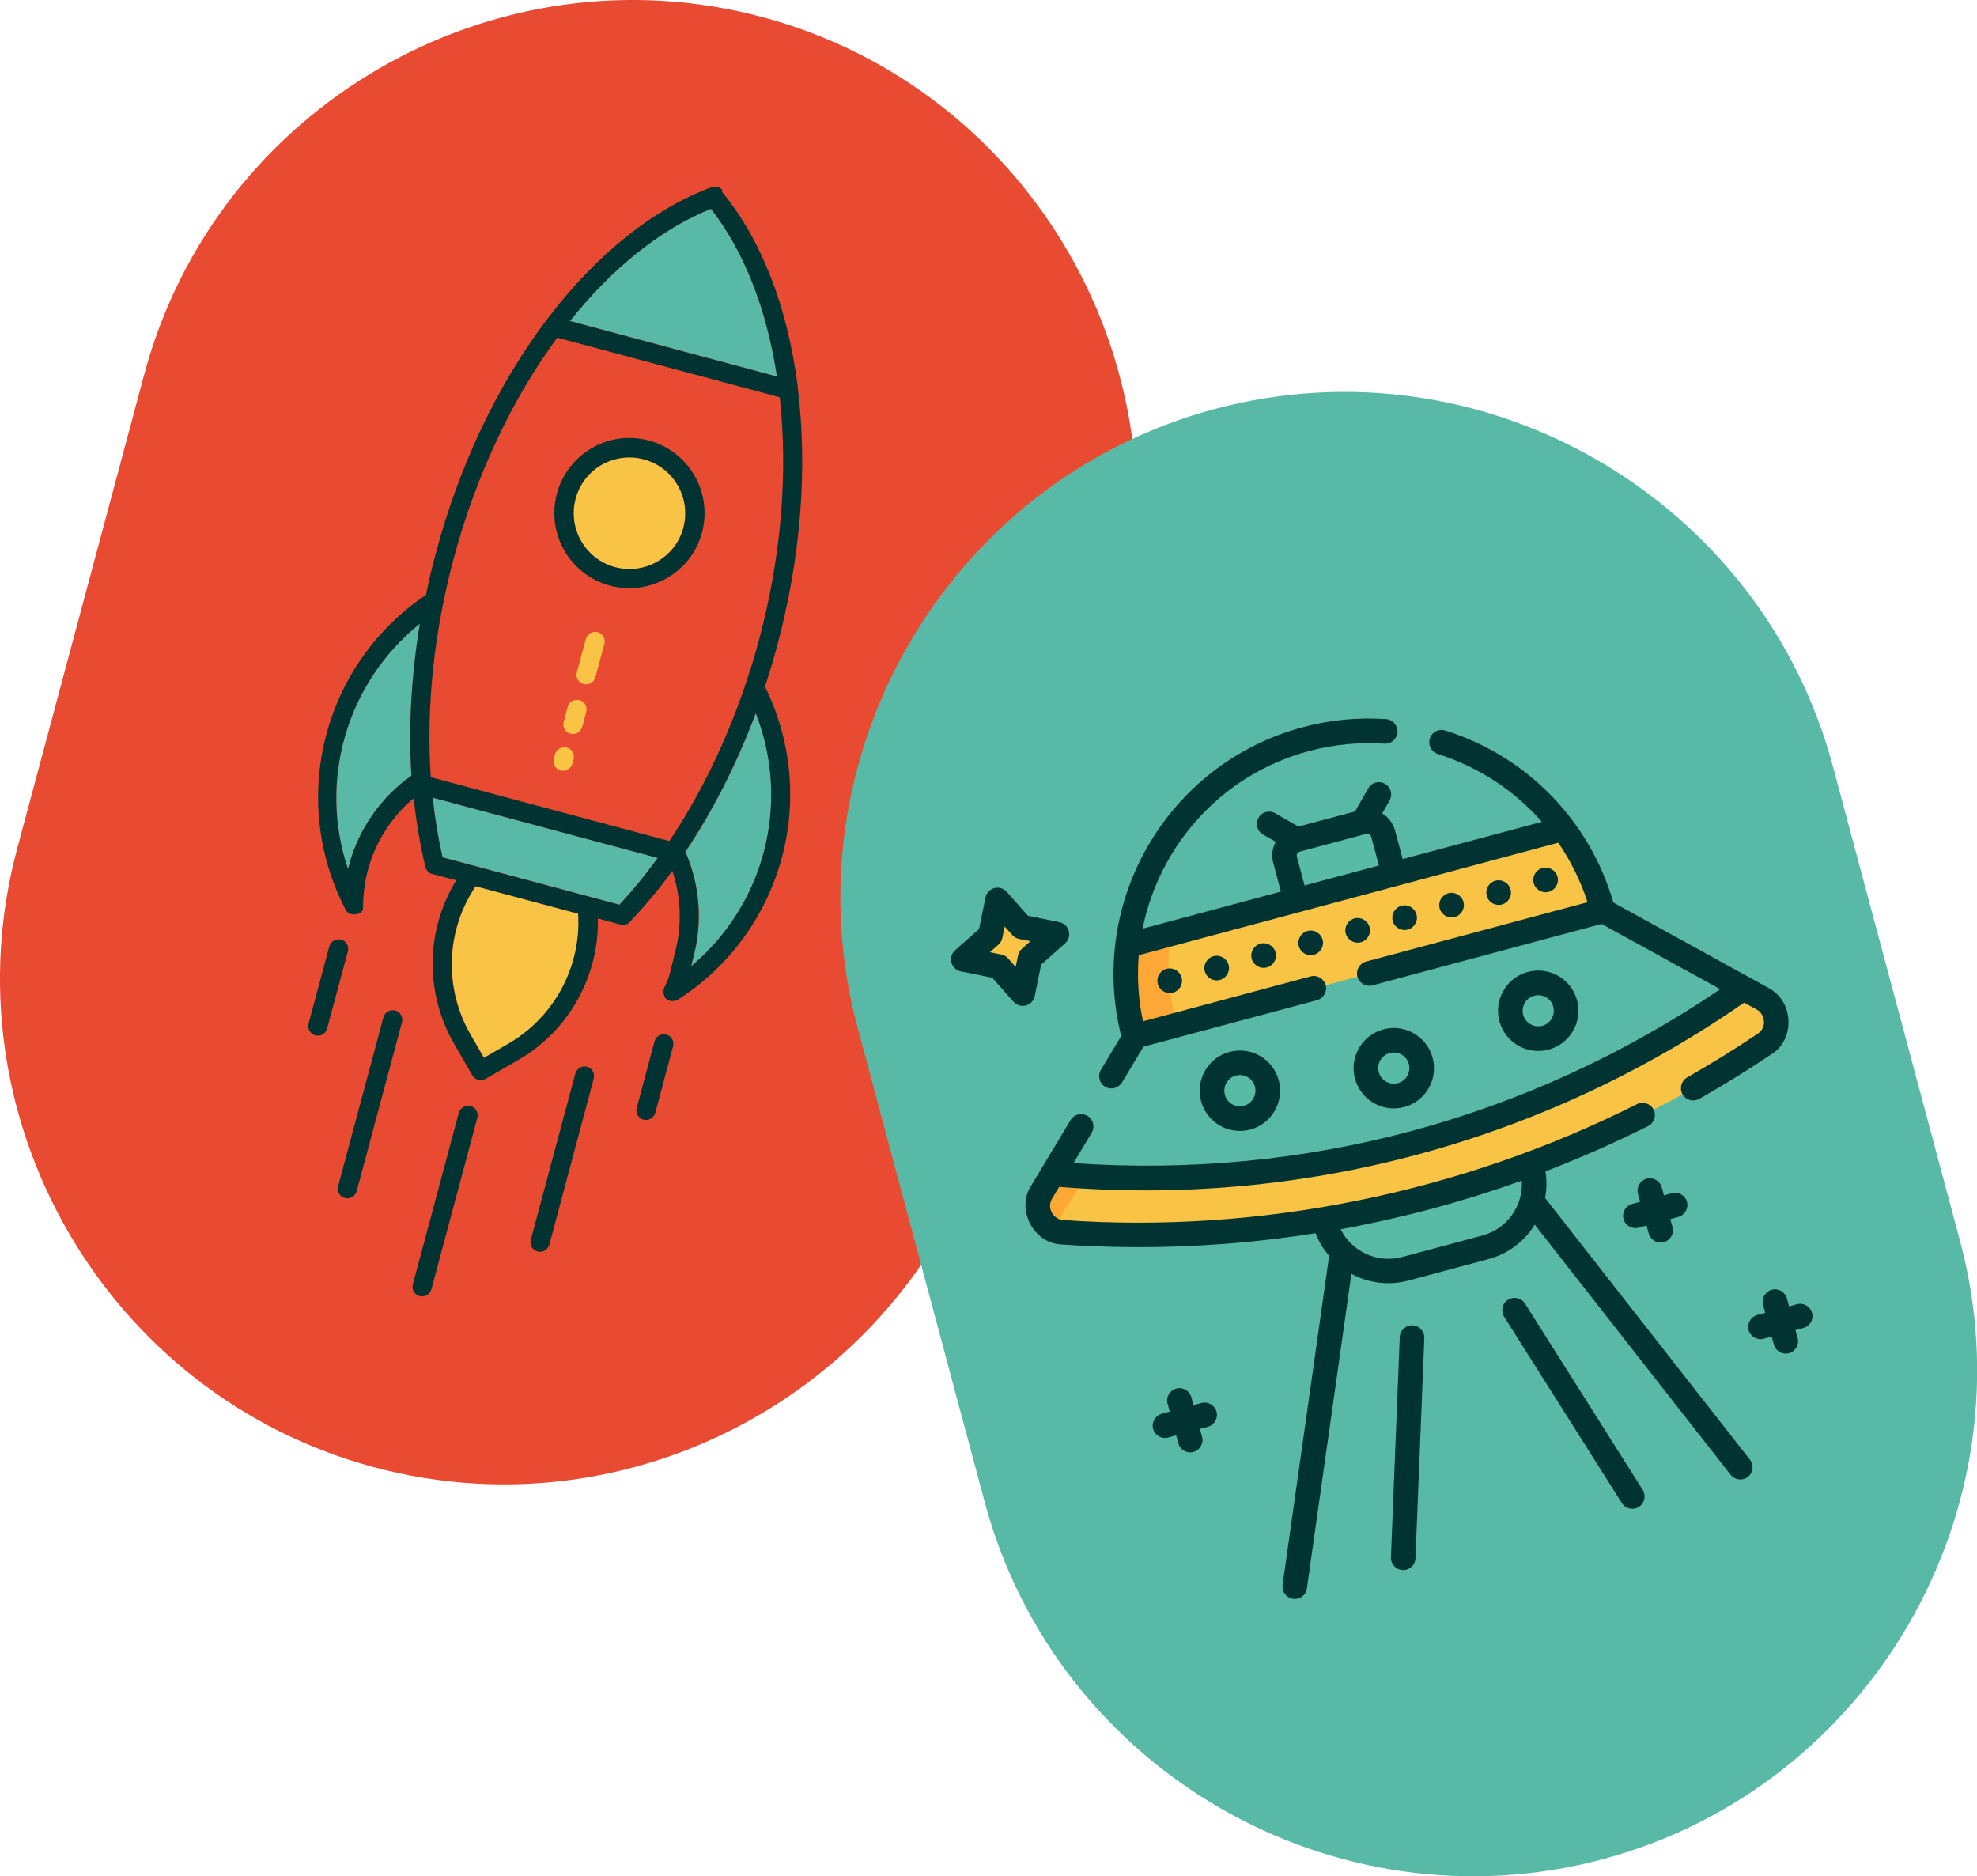 <svg xmlns="http://www.w3.org/2000/svg" id="Capa_2" data-name="Capa 2" viewBox="0 0 154.53 146.64"><defs><style>      .cls-1 {        fill: #58bba6;      }      .cls-1, .cls-2, .cls-3, .cls-4, .cls-5, .cls-6, .cls-7, .cls-8, .cls-9, .cls-10 {        stroke-width: 0px;      }      .cls-2 {        fill: #f9c445;      }      .cls-3 {        fill: #e94a32;      }      .cls-3, .cls-8 {        fill-rule: evenodd;      }      .cls-4, .cls-8 {        fill: #58baa6;      }      .cls-5 {        fill: #fda736;      }      .cls-6 {        fill: #013333;      }      .cls-7 {        fill: #26447e;      }      .cls-9 {        fill: #30569f;      }      .cls-10 {        fill: #abd641;      }    </style></defs><g id="Capa_1-2" data-name="Capa 1"><g><g><path class="cls-3" d="M59.61,1.34h0c20.96,5.62,33.52,27.36,27.9,48.33l-9.94,37.1c-5.62,20.96-27.36,33.52-48.33,27.9h0C8.28,109.05-4.28,87.31,1.34,66.34L11.28,29.24C16.9,8.28,38.64-4.28,59.61,1.34Z"></path><path class="cls-2" d="M37.18,69.26l8.03,2.15c.25,4.13-1.85,8.09-5.47,10.17l-1.9,1.1-1.05-1.82c-2.1-3.64-1.94-8.14.4-11.6h0Z"></path><path class="cls-4" d="M33.82,62.34l17.59,4.71c-.95,1.31-1.95,2.53-2.99,3.65l-13.83-3.7c-.34-1.49-.6-3.06-.77-4.67h0Z"></path><path class="cls-4" d="M59.08,55.73c2.75,7.02.7,14.96-5.04,19.78.05-.23.1-.45.16-.67.74-2.75.51-5.67-.62-8.26,2.18-3.24,4.03-6.92,5.5-10.84Z"></path><path class="cls-4" d="M32.82,48.74c-.67,4.04-.9,8.07-.66,11.88-2.39,1.68-4.12,4.17-4.88,7-.03.1-.05.21-.08.31-2.33-6.92-.12-14.58,5.62-19.19h0Z"></path><path class="cls-4" d="M55.57,16.32c2.63,3.36,4.37,7.91,5.16,13.1l-16.18-4.34c3.28-4.1,7.06-7.17,11.02-8.77h0Z"></path><path class="cls-2" d="M52.97,37.93c.58,1.01.74,2.19.44,3.31-.62,2.33-3.02,3.71-5.35,3.09s-3.71-3.02-3.09-5.35c.31-1.16,1.07-2.09,2.03-2.65.97-.56,2.15-.75,3.31-.43,1.13.3,2.07,1.02,2.65,2.03h0Z"></path><path class="cls-6" d="M56.39,14.94c3.1,3.73,5.16,9,5.96,15.24,0,.05.01.09.01.14,0,0,0,.01,0,.02.78,6.31.23,13.24-1.6,20.08-.29,1.1-.61,2.17-.97,3.24,2.07,4.18,2.53,8.94,1.3,13.45-1.25,4.56-4.13,8.48-8.11,11.02-.01,0-.02,0-.03.02h-.01s-.05.03-.07.04c-.01,0-.02,0-.02,0-.02.01-.04.02-.07.02,0,0-.01,0-.02,0-.06.02-.12.02-.17.03,0,0-.01,0-.02,0-.01,0-.04,0-.06,0-.01,0-.02,0-.03,0-.03,0-.06-.01-.08-.02,0,0-.01,0-.02,0-.02,0-.04-.01-.06-.02,0,0-.02,0-.03,0-.05-.02-.1-.05-.15-.08,0,0,0,0-.01,0-.01-.01-.03-.03-.04-.04,0-.01-.01-.01-.02-.02-.01,0-.02-.02-.03-.03s-.02-.02-.03-.03c0,0-.02-.01-.02-.02-.01,0-.02-.02-.03-.04,0,0,0-.01,0-.02,0-.02-.02-.03-.03-.05,0,0,0-.01,0-.02,0-.01,0-.02-.01-.04-.03-.08-.05-.16-.06-.24h0s0-.03,0-.05,0-.02,0-.04c0,0,0,0,0-.01,0-.08.02-.16.05-.23,0,0,0-.03.01-.04,0,0,0-.01,0-.02.01-.02.02-.03.03-.05.31-.54.45-1.19.61-1.87.06-.26.13-.54.2-.81.56-2.11.48-4.34-.21-6.39-1.05,1.45-2.18,2.79-3.34,4.01h0s-.03.03-.05.05c0,0,0,.01-.01.02-.02,0-.02.02-.04.03,0,0,0,0-.01,0-.02.02-.03.03-.06.04-.02.01-.04.02-.06.03t-.01,0s-.03.02-.05.02c0,0-.01,0-.02,0-.01,0-.03.01-.04.01,0,0-.02,0-.02,0-.01,0-.02,0-.04,0,0,0-.02,0-.03,0-.02,0-.04,0-.06,0,0,0-.02,0-.03,0-.01,0-.03,0-.04,0-.01,0-.02,0-.03,0-.01,0-.03,0-.05,0,0,0-.01,0-.02,0-.02,0-.04-.01-.06-.02h-.02s-1.73-.47-1.73-.47c.1,4.52-2.27,8.78-6.23,11.07l-2.55,1.47c-.36.21-.82.08-1.03-.28l-1.43-2.47c-2.3-3.99-2.21-8.89.17-12.77l-1.88-.5s-.05-.02-.07-.02c0,0-.02,0-.03-.01-.02,0-.03,0-.04-.01-.02,0-.03-.01-.04-.02-.01,0-.01-.01-.02-.02-.01,0-.03-.02-.04-.03,0,0-.02-.01-.02-.02,0-.01-.02-.02-.03-.03-.01,0-.02,0-.03-.02-.01,0-.02-.02-.03-.03s-.02-.02-.02-.03c-.01,0-.02-.01-.02-.02,0-.01-.02-.02-.03-.03,0,0,0-.02-.01-.02,0-.02-.02-.03-.03-.04,0,0,0-.02-.01-.02,0-.01-.02-.03-.02-.04,0-.01,0-.02-.01-.04,0,0,0-.02-.01-.03,0-.02-.01-.05-.02-.07-.41-1.7-.72-3.51-.91-5.37-1.73,1.45-2.99,3.41-3.58,5.6-.25.92-.37,1.86-.38,2.8,0,.02,0,.05,0,.08,0,.01,0,.02,0,.03,0,.01,0,.03,0,.04,0,.02,0,.03-.01.04,0,0,0,.02,0,.03,0,.01,0,.03-.01.04,0,0,0,.02,0,.03,0,0,0,.03-.01.04,0,0,0,.02-.01.03,0,.01-.01.02-.02.03s0,.02-.02.03c0,.01-.01.01-.02.03,0,.01-.02.02-.02.03,0,0-.01.02-.02.02,0,.01-.02.02-.03.03-.01,0-.01.01-.02.02s-.02.02-.03.02c0,.01-.02.02-.03.02,0,.01-.02.02-.03.02-.01,0-.03.02-.04.02,0,0-.01,0-.02,0,0,0,0,0-.01,0,0,0-.01,0-.02,0h0s0,0-.01,0c-.02.01-.04.02-.06.03-.01,0-.02,0-.02,0-.02,0-.03.01-.05.01-.01,0-.02,0-.03.01-.01,0-.02,0-.04,0-.02,0-.03,0-.05,0,0,0-.02,0-.03,0-.02,0-.04,0-.06,0,0,0,0,0-.01,0-.02,0-.04,0-.06,0,0,0-.01,0-.02,0,0,0-.03,0-.04,0-.08-.01-.15-.04-.22-.07,0,0,0,0-.01,0-.01,0-.02,0-.03-.02-.01,0-.02-.02-.04-.02h0c-.07-.05-.13-.11-.18-.18-.01,0-.02-.02-.02-.03,0,0,0-.01,0-.02,0-.02-.02-.03-.03-.05-2.18-4.2-2.71-9.03-1.51-13.6,1.18-4.5,3.95-8.38,7.8-10.97.23-1.11.49-2.22.79-3.33,1.83-6.83,4.82-13.11,8.65-18.18,0,0,.01-.02.02-.03.03-.04.06-.08.09-.11,3.82-5,8.23-8.53,12.79-10.22.3-.11.63-.02.84.23h0s0,0,0,0ZM60.73,29.42c-.79-5.19-2.53-9.74-5.16-13.1-3.96,1.6-7.74,4.66-11.02,8.77l16.18,4.34h0ZM60.95,31.05l-17.39-4.66c-3.5,4.74-6.33,10.69-8.1,17.26-1.54,5.75-2.16,11.65-1.79,17.09l18.65,4.99c3.04-4.53,5.45-9.94,7-15.69,1.77-6.57,2.27-13.14,1.63-18.99h0ZM54.03,75.51c5.75-4.82,7.79-12.76,5.04-19.78-1.47,3.93-3.33,7.6-5.5,10.84,1.14,2.59,1.36,5.51.62,8.26-.06.22-.11.45-.16.67ZM51.41,67.05l-17.59-4.71c.17,1.61.43,3.18.77,4.67l13.83,3.7c1.04-1.12,2.04-2.34,2.99-3.65h0ZM45.2,71.41l-8.03-2.15c-2.33,3.46-2.5,7.96-.4,11.6l1.05,1.82,1.9-1.1c3.62-2.09,5.72-6.04,5.47-10.17h0ZM32.16,60.63c-.24-3.82-.01-7.85.66-11.89-5.74,4.62-7.95,12.28-5.62,19.19.03-.1.05-.21.08-.31.76-2.83,2.49-5.31,4.88-7h0Z"></path><path class="cls-6" d="M50.72,34.43c3.13.84,4.99,4.07,4.15,7.19-.41,1.56-1.43,2.81-2.74,3.56s-2.89,1.01-4.45.59c-3.13-.84-4.99-4.06-4.15-7.19.84-3.13,4.06-4.99,7.19-4.15h0ZM53.42,41.24c.3-1.12.14-2.3-.44-3.31-.58-1.01-1.52-1.73-2.65-2.03-1.16-.32-2.34-.12-3.31.43-.97.56-1.72,1.49-2.03,2.65-.62,2.33.76,4.72,3.09,5.35,2.33.62,4.72-.76,5.35-3.09h0Z"></path><path class="cls-2" d="M46.71,49.4c.4.11.64.52.53.92l-.7,2.6c-.06.2-.18.36-.35.46-.17.1-.37.13-.57.08-.4-.11-.64-.52-.53-.92l.7-2.6c.11-.4.52-.64.92-.53h0s0,0,0,0Z"></path><path class="cls-2" d="M45.29,54.71c.4.11.64.52.53.92l-.31,1.17c-.06.2-.18.36-.35.46-.17.1-.37.13-.57.08-.4-.11-.64-.52-.53-.92l.31-1.17c.1-.4.52-.64.92-.53h0Z"></path><path class="cls-2" d="M44.3,58.42c.4.11.64.52.53.92l-.09.34c-.06.2-.18.36-.35.46-.17.1-.37.13-.57.08-.4-.11-.64-.52-.53-.92l.09-.34c.1-.4.52-.64.92-.53h0Z"></path><path class="cls-6" d="M52.08,80.85c.4.11.64.52.53.92l-1.39,5.2c-.06.2-.18.36-.35.46-.17.1-.37.13-.57.08-.4-.11-.64-.52-.53-.92l1.39-5.2c.11-.4.52-.64.92-.53h0Z"></path><path class="cls-6" d="M45.88,83.37c.4.11.64.52.53.92l-3.47,12.98c-.06.2-.18.36-.35.46s-.37.13-.57.08c-.4-.11-.64-.52-.53-.92l3.48-12.98c.11-.4.52-.64.92-.54h0Z"></path><path class="cls-6" d="M36.78,86.44c.4.11.64.52.53.92l-3.59,13.4c-.06.2-.18.36-.35.46-.17.1-.37.13-.57.08-.4-.11-.64-.52-.53-.92l3.59-13.4c.11-.4.52-.64.92-.53h0Z"></path><path class="cls-6" d="M30.89,78.97c.4.11.64.52.53.92l-3.54,13.2c-.06.2-.18.36-.35.46-.17.1-.37.13-.57.08-.4-.11-.64-.52-.53-.92l3.54-13.2c.11-.4.52-.64.92-.53h0Z"></path><path class="cls-6" d="M26.66,73.43c.4.11.64.52.53.92l-1.62,6.03c-.06.2-.18.36-.35.46-.17.1-.37.13-.57.08-.4-.11-.64-.52-.53-.92l1.62-6.03c.11-.4.52-.64.92-.53h0Z"></path></g><path class="cls-8" d="M94.93,31.97h0c20.96-5.62,42.71,6.94,48.33,27.9l9.94,37.1c5.62,20.96-6.94,42.71-27.9,48.33h0c-20.96,5.62-42.71-6.94-48.33-27.9l-9.94-37.1c-5.62-20.96,6.94-42.71,27.9-48.33h0Z"></path><path class="cls-1" d="M110.14,69l-9.53,2.55-.66-3.93c-.32-1.2.39-2.43,1.59-2.75l1.09-.58,3.66-.98c1.2-.32,2.43.39,2.75,1.59l1.1,4.1s0,0,0,0Z"></path><polygon class="cls-10" points="100.45 70.6 100.61 71.56 110.14 69 109.89 68.07 100.45 70.6"></polygon><path class="cls-1" d="M109.36,66.09l-6.93,1.86c-.28.07-.56-.09-.63-.37l-.14-.55c-.4-1.23.3-2.56,1.55-2.89l-2.11.56c-1.2.32-1.91,1.55-1.59,2.75l1.1,4.1,2.05-.63-.22-.86,7.45-2-.53-1.98h0Z"></path><path class="cls-1" d="M116.12,97.49l-6.27,1.68c-1.9.51-3.85-.12-5.1-1.47-.55-.59.26-1.65.04-2.48l-.35-1.31,13.67-3.66.35,1.31c.22.83,1.52,1.32,1.34,2.11-.41,1.8-1.77,3.32-3.68,3.83h0Z"></path><path class="cls-1" d="M119.39,89.9l.35,1.31c.22.83.23,1.67.05,2.45-2.45.89-4.94,1.67-7.47,2.35-2.51.67-5.03,1.24-7.57,1.69-.55-.59-.96-1.32-1.19-2.15l-.35-1.31,16.18-4.34h0Z"></path><path class="cls-2" d="M137.96,81.58c-16.09,10.83-35.6,16.09-54.95,14.75-.28-.02-.53-.09-.76-.2-1.03-.5-.82-1.33-.17-2.41l1.04-1.89c9.8.86,18.67.05,27.92-2.5,8.89-2.45,17.37-6.58,25.11-12l.04-.14,1.61.88c1.35.74,1.44,2.65.16,3.5h0Z"></path><path class="cls-5" d="M84.85,91.95l-2.59,4.18c-1.03-.5-1.5-1.83-.85-2.91l.87-1.46c.37.03,1.1-.97,1.48-.94.49.04.61,1.1,1.09,1.12Z"></path><path class="cls-1" d="M122.34,78.43c-.31-1.16-1.51-1.86-2.67-1.54-1.16.31-1.86,1.51-1.54,2.67.31,1.16,1.51,1.86,2.67,1.54,1.16-.31,1.86-1.51,1.54-2.67Z"></path><path class="cls-1" d="M111.05,82.92c-.31-1.16-1.51-1.86-2.67-1.54-1.16.31-1.86,1.51-1.54,2.67.31,1.16,1.51,1.86,2.67,1.54,1.16-.31,1.86-1.51,1.54-2.67Z"></path><path class="cls-1" d="M99.04,84.72c-.31-1.16-1.51-1.86-2.67-1.54-1.16.31-1.86,1.51-1.54,2.67.31,1.16,1.51,1.86,2.67,1.54,1.16-.31,1.86-1.51,1.54-2.67Z"></path><path class="cls-2" d="M125.29,71.2l-33.31,8.92-2.4.05c-.31-1.16,1.09-1.97,1-3.12-.09-1.23-2.45-1.33-2.31-2.53l3.18-1.52,30.73-8.23c1.39,1.87,2.46,4.03,3.1,6.42Z"></path><path class="cls-5" d="M91.46,73.01c-.27,2.32-.12,4.72.52,7.11l-3.35.9c-.64-2.39-.79-4.79-.52-7.11l3.35-.9h0Z"></path><path class="cls-9" d="M92.32,76.41c-.13-.49-.64-.78-1.13-.65-.49.13-.78.64-.65,1.13.13.49.64.78,1.13.65.49-.13.78-.63.65-1.13Z"></path><path class="cls-6" d="M79.22,78.29c.24.27.62.39.97.29.35-.09.62-.38.69-.74l.5-2.45,1.87-1.66c.27-.24.39-.62.29-.97-.09-.35-.38-.62-.74-.69l-2.45-.5-1.66-1.87c-.24-.27-.62-.39-.97-.29-.35.09-.62.38-.69.74l-.5,2.45-1.87,1.66c-.27.24-.39.62-.29.97.09.35.38.62.74.69l2.45.5,1.66,1.87Z"></path><path class="cls-7" d="M91.34,75.73c.02.61.06,1.22.14,1.83-.43.03-.83-.25-.94-.68-.13-.49.16-1,.65-1.13.05-.01.1-.02.15-.03h0Z"></path><path class="cls-9" d="M95.99,75.42c-.13-.49-.64-.78-1.13-.65-.49.13-.78.64-.65,1.13.13.49.64.78,1.13.65.49-.13.78-.64.65-1.13Z"></path><path class="cls-9" d="M99.66,74.44c-.13-.49-.64-.78-1.13-.65-.49.13-.78.64-.65,1.13.13.49.64.78,1.13.65.49-.13.78-.64.65-1.13Z"></path><path class="cls-9" d="M103.33,73.45c-.13-.49-.64-.78-1.13-.65-.49.13-.78.64-.65,1.13.13.49.64.78,1.13.65.49-.13.78-.64.65-1.13Z"></path><path class="cls-9" d="M107,72.47c-.13-.49-.63-.78-1.13-.65-.49.13-.78.64-.65,1.13.13.49.64.78,1.13.65.49-.13.78-.63.65-1.13h0Z"></path><path class="cls-9" d="M110.67,71.49c-.13-.49-.64-.78-1.13-.65-.49.13-.78.63-.65,1.13.13.49.63.78,1.13.65.49-.13.78-.64.65-1.13h0Z"></path><path class="cls-9" d="M114.35,70.5c-.13-.49-.64-.78-1.13-.65-.49.13-.78.64-.65,1.13.13.49.64.78,1.13.65.49-.13.78-.64.65-1.13Z"></path><path class="cls-9" d="M118.02,69.52c-.13-.49-.64-.78-1.13-.65-.49.13-.78.64-.65,1.13.13.49.64.78,1.13.65.49-.13.78-.64.65-1.13Z"></path><path class="cls-9" d="M121.69,68.54c-.13-.49-.63-.78-1.13-.65-.49.13-.78.64-.65,1.13s.64.78,1.13.65c.49-.13.78-.63.65-1.13Z"></path><path class="cls-6" d="M119.2,101.88c-.28-.45-.88-.58-1.33-.3-.45.28-.58.88-.3,1.33l9.2,14.56c.23.37.67.52,1.06.42.09-.02.18-.06.27-.12.45-.28.58-.88.3-1.33l-9.2-14.56h0Z"></path><path class="cls-6" d="M110.41,103.58c-.53-.02-.98.39-1,.92l-.69,17.21c-.02.53.39.98.92,1,.1,0,.2,0,.29-.03.4-.11.69-.46.71-.89l.69-17.21c.02-.53-.39-.98-.92-1h0Z"></path><path class="cls-6" d="M138.27,77.23l-12.16-6.69c-1.86-6.41-6.74-11.43-13.14-13.45-.51-.16-1.05.12-1.21.63-.16.51.12,1.05.63,1.21,3.21,1.02,6,2.87,8.13,5.3l-10.88,2.91-.6-2.24c-.16-.58-.53-1.04-1-1.33l.57-1c.27-.46.11-1.05-.35-1.31-.46-.27-1.05-.11-1.31.35l-1.04,1.81-4.42,1.18-1.81-1.04c-.46-.27-1.05-.11-1.31.35-.27.46-.11,1.05.35,1.31l1,.57c-.27.49-.36,1.08-.2,1.65l.6,2.24-10.81,2.9c1.31-6.51,6.17-12.05,13-13.88,1.93-.52,3.92-.71,5.89-.58.53.04.99-.36,1.03-.89.04-.53-.36-.99-.89-1.03-2.19-.15-4.39.06-6.53.64-10.52,2.82-16.82,13.6-14.17,24.13l-1.59,2.64c-.27.46-.13,1.05.33,1.32.23.14.5.17.74.1.23-.06.44-.21.58-.43l1.68-2.8,13.56-3.63c.51-.14.82-.67.68-1.18-.14-.51-.67-.82-1.18-.68l-13.1,3.51c-.37-1.74-.47-3.47-.33-5.17l32.79-8.79c.97,1.41,1.74,2.97,2.29,4.65l-17.31,4.64c-.51.14-.82.67-.68,1.18.14.51.67.82,1.18.68l17.9-4.8,9.28,5.1c-15.03,10.17-32.45,14.85-50.55,13.59l1.42-2.37c.27-.46.13-1.05-.33-1.32-.46-.27-1.05-.13-1.32.33l-3.1,5.16c-1.14,1.75.13,4.45,2.37,4.56,6.65.46,13.32.16,19.88-.88.25.66.61,1.26,1.06,1.77l-3.64,25.72c-.07.53.29,1.01.82,1.09.13.02.26,0,.38-.02.36-.1.65-.4.7-.79l3.48-24.59c1.32.71,2.9.94,4.46.52l6.27-1.68c1.56-.42,2.82-1.41,3.6-2.69l15.31,19.55c.25.31.65.43,1.01.34.12-.03.24-.09.34-.17.42-.33.49-.93.16-1.35l-16.01-20.45c.13-.67.14-1.37.03-2.08,2.72-1.05,5.4-2.23,8.02-3.54.48-.24.67-.82.43-1.29-.24-.47-.82-.67-1.29-.43-13.75,6.92-29.44,10.15-44.88,9.06-.66-.03-1.3-.85-.86-1.65l.57-.94c9.47.77,18.88-.08,27.95-2.51,9.13-2.45,17.74-6.45,25.59-11.89l1,.55c.56.3.85,1.32.09,1.86-1.79,1.21-3.66,2.36-5.55,3.44-.46.26-.62.85-.36,1.31.22.39.67.57,1.09.45.08-.02.15-.05.23-.09,1.93-1.1,3.84-2.28,5.67-3.51,1.79-1.13,1.74-4.08-.24-5.14h0s0,0,0,0ZM101.37,66.95c-.05-.17.06-.35.23-.39l5.19-1.39c.17-.05.35.06.39.23l.6,2.24-5.81,1.56-.6-2.24h0ZM118.95,92.26c.13,1.94-1.13,3.78-3.08,4.3l-6.27,1.68c-1.95.52-3.95-.43-4.81-2.17,2.38-.43,4.75-.97,7.1-1.59,2.38-.64,4.74-1.38,7.07-2.21Z"></path><path class="cls-6" d="M109.76,86.52c1.68-.45,2.67-2.18,2.22-3.85-.45-1.68-2.18-2.67-3.85-2.22-1.68.45-2.67,2.18-2.22,3.85.45,1.68,2.18,2.67,3.85,2.22ZM108.63,82.3c.65-.17,1.32.21,1.49.86.17.65-.21,1.32-.86,1.49-.65.17-1.32-.21-1.49-.86-.17-.65.21-1.32.86-1.49Z"></path><path class="cls-6" d="M123.27,78.18c-.45-1.68-2.18-2.67-3.85-2.22-1.68.45-2.67,2.18-2.22,3.85.45,1.68,2.18,2.67,3.85,2.22,1.68-.45,2.67-2.18,2.22-3.85ZM119.06,79.31c-.17-.65.21-1.32.86-1.49.65-.17,1.32.21,1.49.86.17.65-.21,1.32-.86,1.49-.65.17-1.32-.21-1.49-.86Z"></path><path class="cls-6" d="M99.95,84.43c-.45-1.68-2.18-2.67-3.85-2.22-1.68.45-2.67,2.18-2.22,3.85.45,1.68,2.18,2.67,3.85,2.22,1.68-.45,2.67-2.18,2.22-3.85ZM95.74,85.56c-.17-.65.21-1.32.86-1.5.65-.17,1.32.21,1.49.86.17.65-.21,1.32-.86,1.5-.65.17-1.32-.21-1.49-.86Z"></path><path class="cls-2" d="M78.05,73.82c.16-.14.26-.32.3-.53l.18-.88.6.67c.14.16.32.26.53.3l.88.18-.67.6c-.16.14-.26.32-.3.53l-.18.88-.6-.67c-.14-.16-.32-.26-.53-.3l-.88-.18.67-.6h0Z"></path><path class="cls-6" d="M140.46,101.93l-.62.17-.17-.62c-.14-.51-.67-.82-1.18-.68-.51.14-.82.67-.68,1.18l.17.62-.62.17c-.51.14-.82.67-.68,1.18.14.51.67.82,1.18.68l.62-.17.17.62c.14.51.67.82,1.18.68.51-.14.82-.67.68-1.18l-.17-.62.62-.17c.51-.14.82-.67.68-1.18-.14-.51-.67-.82-1.18-.68h0Z"></path><path class="cls-6" d="M130.68,93.25l-.62.17-.17-.62c-.14-.51-.67-.82-1.18-.68-.51.14-.82.67-.68,1.18l.17.62-.62.17c-.51.14-.82.67-.68,1.18.14.51.67.82,1.18.68l.62-.17.17.62c.14.51.67.82,1.18.68.51-.14.82-.67.68-1.18l-.17-.62.62-.17c.51-.14.82-.67.68-1.18-.14-.51-.67-.82-1.18-.68h0Z"></path><path class="cls-6" d="M93.91,109.65l-.62.17-.17-.62c-.14-.51-.67-.82-1.18-.68-.51.14-.82.67-.68,1.18l.17.62-.62.17c-.51.14-.82.67-.68,1.18s.67.82,1.18.68l.62-.17.17.62c.14.51.67.82,1.18.68s.82-.67.68-1.18l-.17-.62.62-.17c.51-.14.82-.67.68-1.18-.14-.51-.67-.82-1.18-.68h0Z"></path><path class="cls-6" d="M92.36,76.4c-.14-.51-.67-.82-1.18-.68-.51.14-.82.66-.68,1.18.14.51.67.82,1.18.68.51-.14.82-.66.68-1.18Z"></path><path class="cls-6" d="M96.03,75.41c-.14-.51-.67-.82-1.18-.68-.51.14-.82.67-.68,1.18.14.51.66.82,1.18.68.51-.14.82-.67.68-1.18Z"></path><path class="cls-6" d="M99.7,74.43c-.14-.51-.67-.82-1.18-.68-.51.14-.82.66-.68,1.18.14.51.67.82,1.18.68.51-.14.82-.66.68-1.18Z"></path><path class="cls-6" d="M103.38,73.44c-.14-.51-.67-.82-1.18-.68-.51.14-.82.67-.68,1.18.14.51.67.82,1.18.68.51-.14.82-.67.68-1.18Z"></path><path class="cls-6" d="M107.05,72.46c-.14-.51-.67-.82-1.18-.68-.51.14-.82.66-.68,1.18.14.51.67.82,1.18.68.51-.14.82-.67.68-1.18Z"></path><path class="cls-6" d="M110.72,71.47c-.14-.51-.67-.82-1.18-.68-.51.14-.82.67-.68,1.18.14.51.67.82,1.18.68.51-.14.82-.66.68-1.18Z"></path><path class="cls-6" d="M114.39,70.49c-.14-.51-.67-.82-1.18-.68-.51.14-.82.67-.68,1.18.14.51.67.82,1.18.68.51-.14.82-.67.68-1.18Z"></path><path class="cls-6" d="M118.07,69.51c-.14-.51-.67-.82-1.18-.68-.51.14-.82.66-.68,1.18.14.51.67.82,1.18.68.51-.14.82-.66.68-1.18Z"></path><path class="cls-6" d="M121.74,68.52c-.14-.51-.67-.82-1.18-.68-.51.14-.82.67-.68,1.18.14.51.67.82,1.18.68.51-.14.82-.67.68-1.18Z"></path></g></g></svg>